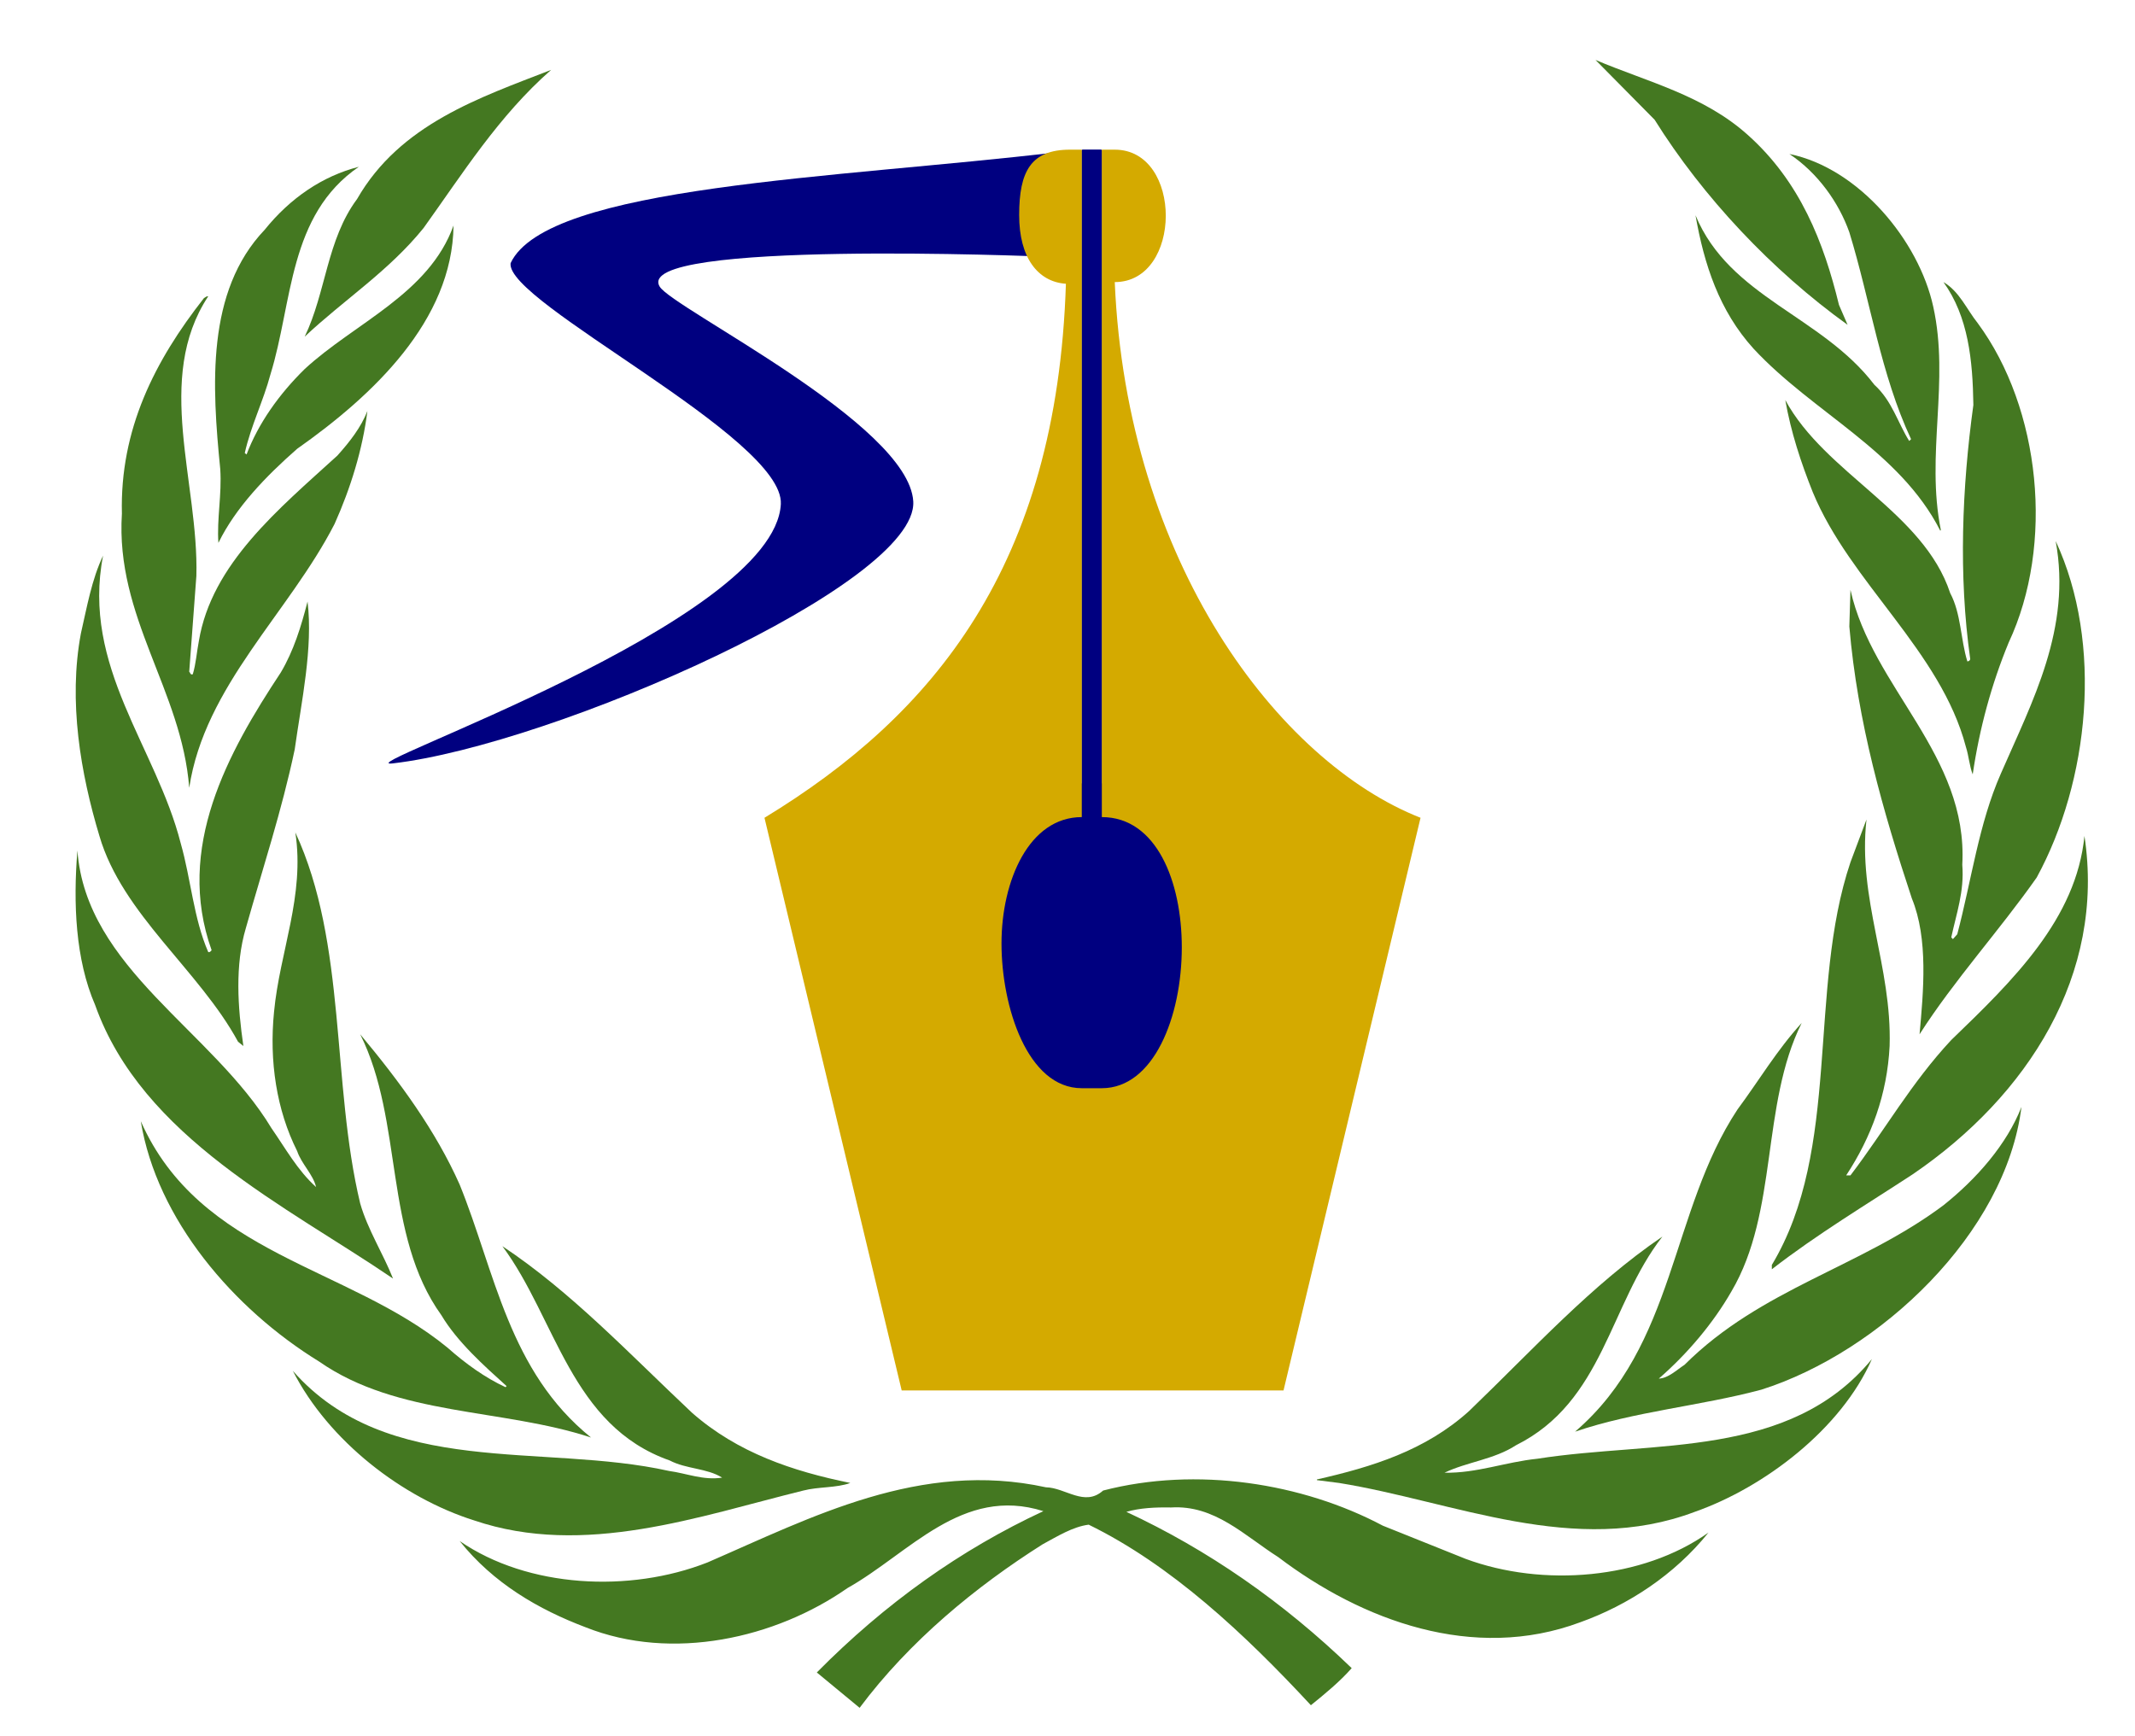 <?xml version="1.0" encoding="UTF-8" standalone="no"?>
<svg xmlns:dc="http://purl.org/dc/elements/1.1/" xmlns:cc="http://creativecommons.org/ns#" xmlns:rdf="http://www.w3.org/1999/02/22-rdf-syntax-ns#" xmlns:svg="http://www.w3.org/2000/svg" xmlns="http://www.w3.org/2000/svg" xmlns:sodipodi="http://sodipodi.sourceforge.net/DTD/sodipodi-0.dtd" xmlns:inkscape="http://www.inkscape.org/namespaces/inkscape" version="1.0" width="375" height="305" id="svg2913" inkscape:version="0.47 r22583" sodipodi:docname="Gouden_pen.svg">
  <defs id="defs2951">
    <inkscape:perspective sodipodi:type="inkscape:persp3d" inkscape:vp_x="0 : 152.5 : 1" inkscape:vp_y="0 : 1000 : 0" inkscape:vp_z="375 : 152.5 : 1" inkscape:persp3d-origin="187.5 : 101.66667 : 1" id="perspective2955"/>
    <inkscape:perspective id="perspective2976" inkscape:persp3d-origin="0.5 : 0.33333333 : 1" inkscape:vp_z="1 : 0.5 : 1" inkscape:vp_y="0 : 1000 : 0" inkscape:vp_x="0 : 0.5 : 1" sodipodi:type="inkscape:persp3d"/>
  </defs>
  <sodipodi:namedview pagecolor="#ffffff" bordercolor="#666666" borderopacity="1" objecttolerance="10" gridtolerance="10" guidetolerance="10" inkscape:pageopacity="0" inkscape:pageshadow="2" inkscape:window-width="1920" inkscape:window-height="1028" id="namedview2949" showgrid="false" inkscape:zoom="0.78360656" inkscape:cx="-43.207135" inkscape:cy="278.4038" inkscape:window-x="0" inkscape:window-y="0" inkscape:window-maximized="1" inkscape:current-layer="svg2913" showguides="true"/>
  <g transform="translate(-260, -150)" id="g2915" style="fill:#447821">
    <g fill="green" id="g2917" style="fill:#447821">
      <path d="M569.386,394.109 C558.611,396.995 547.114,397.922 536.65,401.491 C554.373,386.295 553.361,362.782 565.186,344.885 C568.952,339.817 572.065,334.506 576.456,329.697 C569.264,344.125 572.383,362.844 564.12,376.845 C560.939,382.406 556.391,387.802 551.36,392.17 C553.004,392.108 554.442,390.686 555.888,389.735 C569.309,376.343 586.842,372.598 601.359,361.717 C607.175,357.083 612.501,351.011 615.058,344.443 C612.311,366.663 590.205,387.489 569.386,394.109 L569.386,394.109 z " id="path2919" style="fill:#447821"/>
      <path d="M617.735,304.146 C611.169,313.489 603.226,322.188 597.159,331.684 C597.836,324.165 598.727,314.92 595.798,307.798 C590.723,292.461 586.264,276.889 584.825,260.057 L585.023,253.62 C588.843,270.81 605.729,282.626 604.663,301.907 C605.05,306.58 603.604,310.553 602.729,314.662 L603.02,314.966 L603.78,314.113 C606.284,304.655 607.548,294.71 611.441,285.886 C616.975,273.188 623.884,260.372 621.068,245.04 C629.484,263.116 626.935,287.268 617.735,304.146 L617.735,304.146 z " id="path2921" style="fill:#447821"/>
      <path d="M607.371,206.758 C618.443,221.763 620.87,245.676 612.806,262.888 C609.8,270.182 607.677,277.954 606.496,286.027 C605.933,284.635 605.804,282.763 605.301,281.211 C600.896,264.363 584.963,252.356 578.41,236.472 C576.332,231.278 574.561,225.911 573.578,220.272 C580.58,233.222 597.836,239.911 602.539,254.183 C604.466,257.792 604.357,262.302 605.553,266.183 C605.804,266.183 606.055,265.996 606.055,265.741 C603.984,251.04 604.616,235.654 606.611,221.135 C606.496,213.271 605.729,205.643 601.359,199.555 C604.161,201.188 605.423,204.323 607.371,206.758 L607.371,206.758 z " id="path2923" style="fill:#447821"/>
      <path d="M599.564,203.877 C602.473,217.026 598.225,229.832 600.896,243.107 L600.797,243.222 C593.644,229.155 578.457,222.517 568.008,211.258 C561.952,204.578 559.319,196.436 557.805,187.814 C563.792,202.249 579.948,205.43 589.224,217.593 C592.327,220.397 593.34,224.282 595.341,227.462 L595.668,227.146 C590.334,215.76 588.547,202.945 584.825,190.801 C582.962,185.539 579.264,180.369 574.302,177.051 C586.478,179.539 597.03,192.25 599.564,203.877 L599.564,203.877 z " id="path2925" style="fill:#447821"/>
      <path d="M567.012,173.722 C576.182,181.929 580.329,192.555 583.007,203.565 L584.521,207.062 C571.212,197.49 559.121,184.622 550.622,171.032 L540.242,160.531 C549.367,164.4 559.205,166.71 567.012,173.722 L567.012,173.722 z " id="path2927" style="fill:#447821"/>
      <path d="M356.806,162.274 C347.605,170.339 341.225,180.54 334.399,190.051 C328.281,197.626 320.455,202.622 313.52,209.136 C317.264,201.374 317.4,192.103 322.711,184.973 C330.268,171.789 344.28,167.151 356.806,162.274 L356.806,162.274 z " id="path2929" style="fill:#447821"/>
      <path d="M306.492,190.36 C310.967,184.797 316.64,180.932 323.023,179.299 C310.628,187.814 311.435,203.074 307.505,215.76 C306.252,220.451 304.076,224.772 302.992,229.581 L303.308,229.832 C305.37,224.396 308.995,219.26 313.52,214.824 C322.323,206.697 335.347,201.632 339.661,189.61 C339.464,206.316 325.527,219.45 312.192,228.839 C306.693,233.664 301.391,239.162 298.362,245.363 C298.065,241.148 298.985,236.917 298.686,232.401 C297.235,217.818 296.182,201.172 306.492,190.36 L306.492,190.36 z " id="path2931" style="fill:#447821"/>
      <path d="M281.412,240.228 C281.039,225.449 287.173,213.386 295.816,202.375 C296.067,202.249 296.246,201.998 296.569,202.059 C287.055,216.517 294.926,234.729 294.492,251.169 L293.237,268.001 C293.424,268.123 293.424,268.629 293.865,268.435 C294.428,266.559 294.55,264.554 294.926,262.624 C297.167,249.047 308.958,239.413 319.257,230.03 C321.456,227.576 323.4,225.084 324.53,222.205 C323.689,228.965 321.57,235.783 318.766,242.035 C310.75,257.667 295.942,270.493 293.237,288.39 C291.925,271.239 280.248,258.417 281.412,240.228 L281.412,240.228 z " id="path2933" style="fill:#447821"/>
      <path d="M274.214,261.243 C275.279,256.621 276.094,251.838 278.105,247.597 C274.294,267.134 287.435,281.211 291.745,298.146 C293.549,304.479 293.99,311.282 296.569,317.226 C296.81,317.355 297.019,317.104 297.167,316.914 C290.749,298.925 300.014,282.208 309.323,268.123 C311.587,264.307 312.892,260.057 314.018,255.67 C315.007,263.812 312.948,273.188 311.766,281.641 C309.502,292.396 306.123,302.597 303.182,313.033 C301.246,319.555 301.755,326.912 302.749,333.745 L301.816,333 C294.991,320.414 281.477,310.598 277.463,296.848 C274.16,285.886 271.965,273.188 274.214,261.243 L274.214,261.243 z " id="path2935" style="fill:#447821"/>
      <path d="M273.598,299.401 C275.101,320.109 297.369,331.052 307.691,348.195 C310.134,351.703 312.253,355.584 315.517,358.521 C315.007,356.314 312.948,354.458 312.192,352.198 C308.581,345.008 307.265,336.439 308.133,327.749 C309.133,317.172 313.569,307.356 311.876,296.231 C320.946,315.788 318.191,340.198 323.263,361.39 C324.591,366.024 327.273,370.163 329.031,374.593 C310.396,361.9 284.984,349.824 276.717,326.562 C273.232,318.542 272.844,308.612 273.598,299.401 L273.598,299.401 z " id="path2937" style="fill:#447821"/>
      <path d="M284.729,346.955 C295.12,370.461 321.144,372.408 338.592,386.722 C341.803,389.567 345.167,391.987 348.792,393.676 L348.979,393.486 C344.973,389.864 340.339,385.739 337.534,381.045 C327.322,366.846 330.914,346.955 323.263,331.684 C330.215,340 336.537,348.645 340.734,358.079 C346.978,373.48 349.363,390.876 363.81,402.518 C348.176,397.366 329.86,398.805 316.062,389.179 C300.995,379.919 287.549,364.213 284.729,346.955 L284.729,346.955 z " id="path2939" style="fill:#447821"/>
      <path d="M311.435,390.807 C328.095,409.754 355.317,403.432 377.51,408.391 C380.645,408.819 383.514,410.075 386.836,409.565 C384.19,407.891 380.52,408.073 377.632,406.551 C360.236,400.44 357.685,381.607 348.241,368.908 C360.306,376.92 370.448,387.726 381.578,398.196 C389.578,405.204 399.208,408.438 409.354,410.5 C406.916,411.391 403.72,411.147 401.103,411.833 C382.874,416.315 362.622,423.641 343.291,417.083 C330.724,413.125 317.758,403.188 311.435,390.807 L311.435,390.807 z " id="path2941" style="fill:#447821"/>
      <path d="M537.557,434.973 C518.783,441.979 499.19,434.653 484.527,423.534 C478.591,419.76 473.357,414.327 465.679,414.807 C462.894,414.754 460.208,414.891 457.841,415.575 C472.086,422.204 485.318,431.342 497.417,443.03 C495.378,445.358 492.737,447.536 490.25,449.543 C478.591,436.981 465.679,424.889 451.222,417.827 C448.391,418.194 445.697,419.897 443.145,421.268 C431.375,428.709 419.737,438.282 410.987,450 L403.469,443.791 C415.469,431.653 428.742,422.204 443.263,415.454 C428.994,410.934 419.681,422.887 408.85,428.967 C396.229,437.78 378.077,441.918 362.824,435.838 C354.621,432.727 346.674,428.145 340.734,420.698 C352.738,428.967 370.616,429.834 384.268,424.463 C402.586,416.518 421.621,406.446 443.704,411.262 C447.15,411.323 450.499,414.754 453.755,411.833 C470.168,407.571 488.75,410.5 502.881,418.002 L517.445,423.84 C530.982,428.846 548.484,427.461 560.088,419.213 C554.122,426.639 545.973,431.959 537.557,434.973 L537.557,434.973 z " id="path2943" style="fill:#447821"/>
      <path d="M557.675,415.575 C536.597,423.534 515.392,413.764 495.195,410.5 L491.307,410.006 L491.307,409.883 C500.964,407.692 510.338,404.817 518.024,397.877 C529.346,386.995 539.42,375.794 551.992,367.219 C542.669,379.173 541.681,396.188 526.279,403.874 C522.468,406.368 517.657,406.809 513.724,408.698 C519.333,408.819 524.469,406.809 530.023,406.247 C550.676,403.004 574.302,406.331 588.79,388.737 C583.411,400.997 569.94,411.262 557.675,415.575 L557.675,415.575 z " id="path2945" style="fill:#447821"/>
      <path d="M595.973,356.269 C587.648,361.717 579.211,366.77 571.212,372.964 L571.212,372.203 C583.464,351.841 577.475,323.868 585.023,301.459 L587.839,293.952 C586.264,307.912 592.327,319.737 591.901,333.745 C591.476,342.207 588.714,349.71 584.271,356.467 L585.023,356.467 C591.026,348.583 595.714,340.198 602.729,332.688 C613.619,322.188 624.69,311.42 626.12,296.848 C629.818,321.175 616.168,342.496 595.973,356.269 L595.973,356.269 z " id="path2947" style="fill:#447821"/>
    </g>
  </g>
  <path style="fill:#000080;fill-opacity:1;fill-rule:evenodd;stroke:none" d="M 185.678,26.745 C 147.31,31.315 96.106,32.55 89.688,46.215 88.633,53.049 137.746,76.853 137.15,88.547 136.089,109.381 60.049,135.136 68.982,134.101 97.178,130.832 161.26,102.608 160.409,88.074 159.612,74.47 118.152,54.171 115.869,50.343 c -4.93,-8.269 67.042,-5.283 67.041,-5.278" id="path2194" sodipodi:nodetypes="ccssssc"/>
  <rect style="fill:#000080" id="rect3607" width="3.649" height="117.315" x="189.95" y="26.273" ry="0.225"/>
  <rect style="fill:#000080" id="rect3609" width="40.607" height="56.85" x="171" y="137.609"/>
  <path sodipodi:nodetypes="cccccccczccsccccccc" id="path2186" d="m 191.759,244.254 -33.382,0 -24.101,-100.599 c 29.685,-18.071 51.365,-44.272 52.944,-93.808 -4.947,-0.34 -8.219,-4.604 -8.21,-12.079 0,-7.629 2.039,-11.505 9,-11.478 l 1.999,0 0,117.243 c -9.239,0 -14.102,11.122 -14.102,22.202 0,11.078 4.548,25.422 14.102,25.422 l 3.52,0 c 9.1,0 14.045,-12.527 14.047,-24.732 0.002,-11.592 -4.455,-22.892 -14.047,-22.892 l 0,-117.243 2.271,0 c 11.996,0 11.903,23.262 0,23.262 2.099,49.146 28.736,84.285 53.708,94.101 l -24.066,100.599 -33.684,0 z" style="fill:#d4aa00;fill-opacity:1;fill-rule:evenodd;stroke:none"/>
</svg>